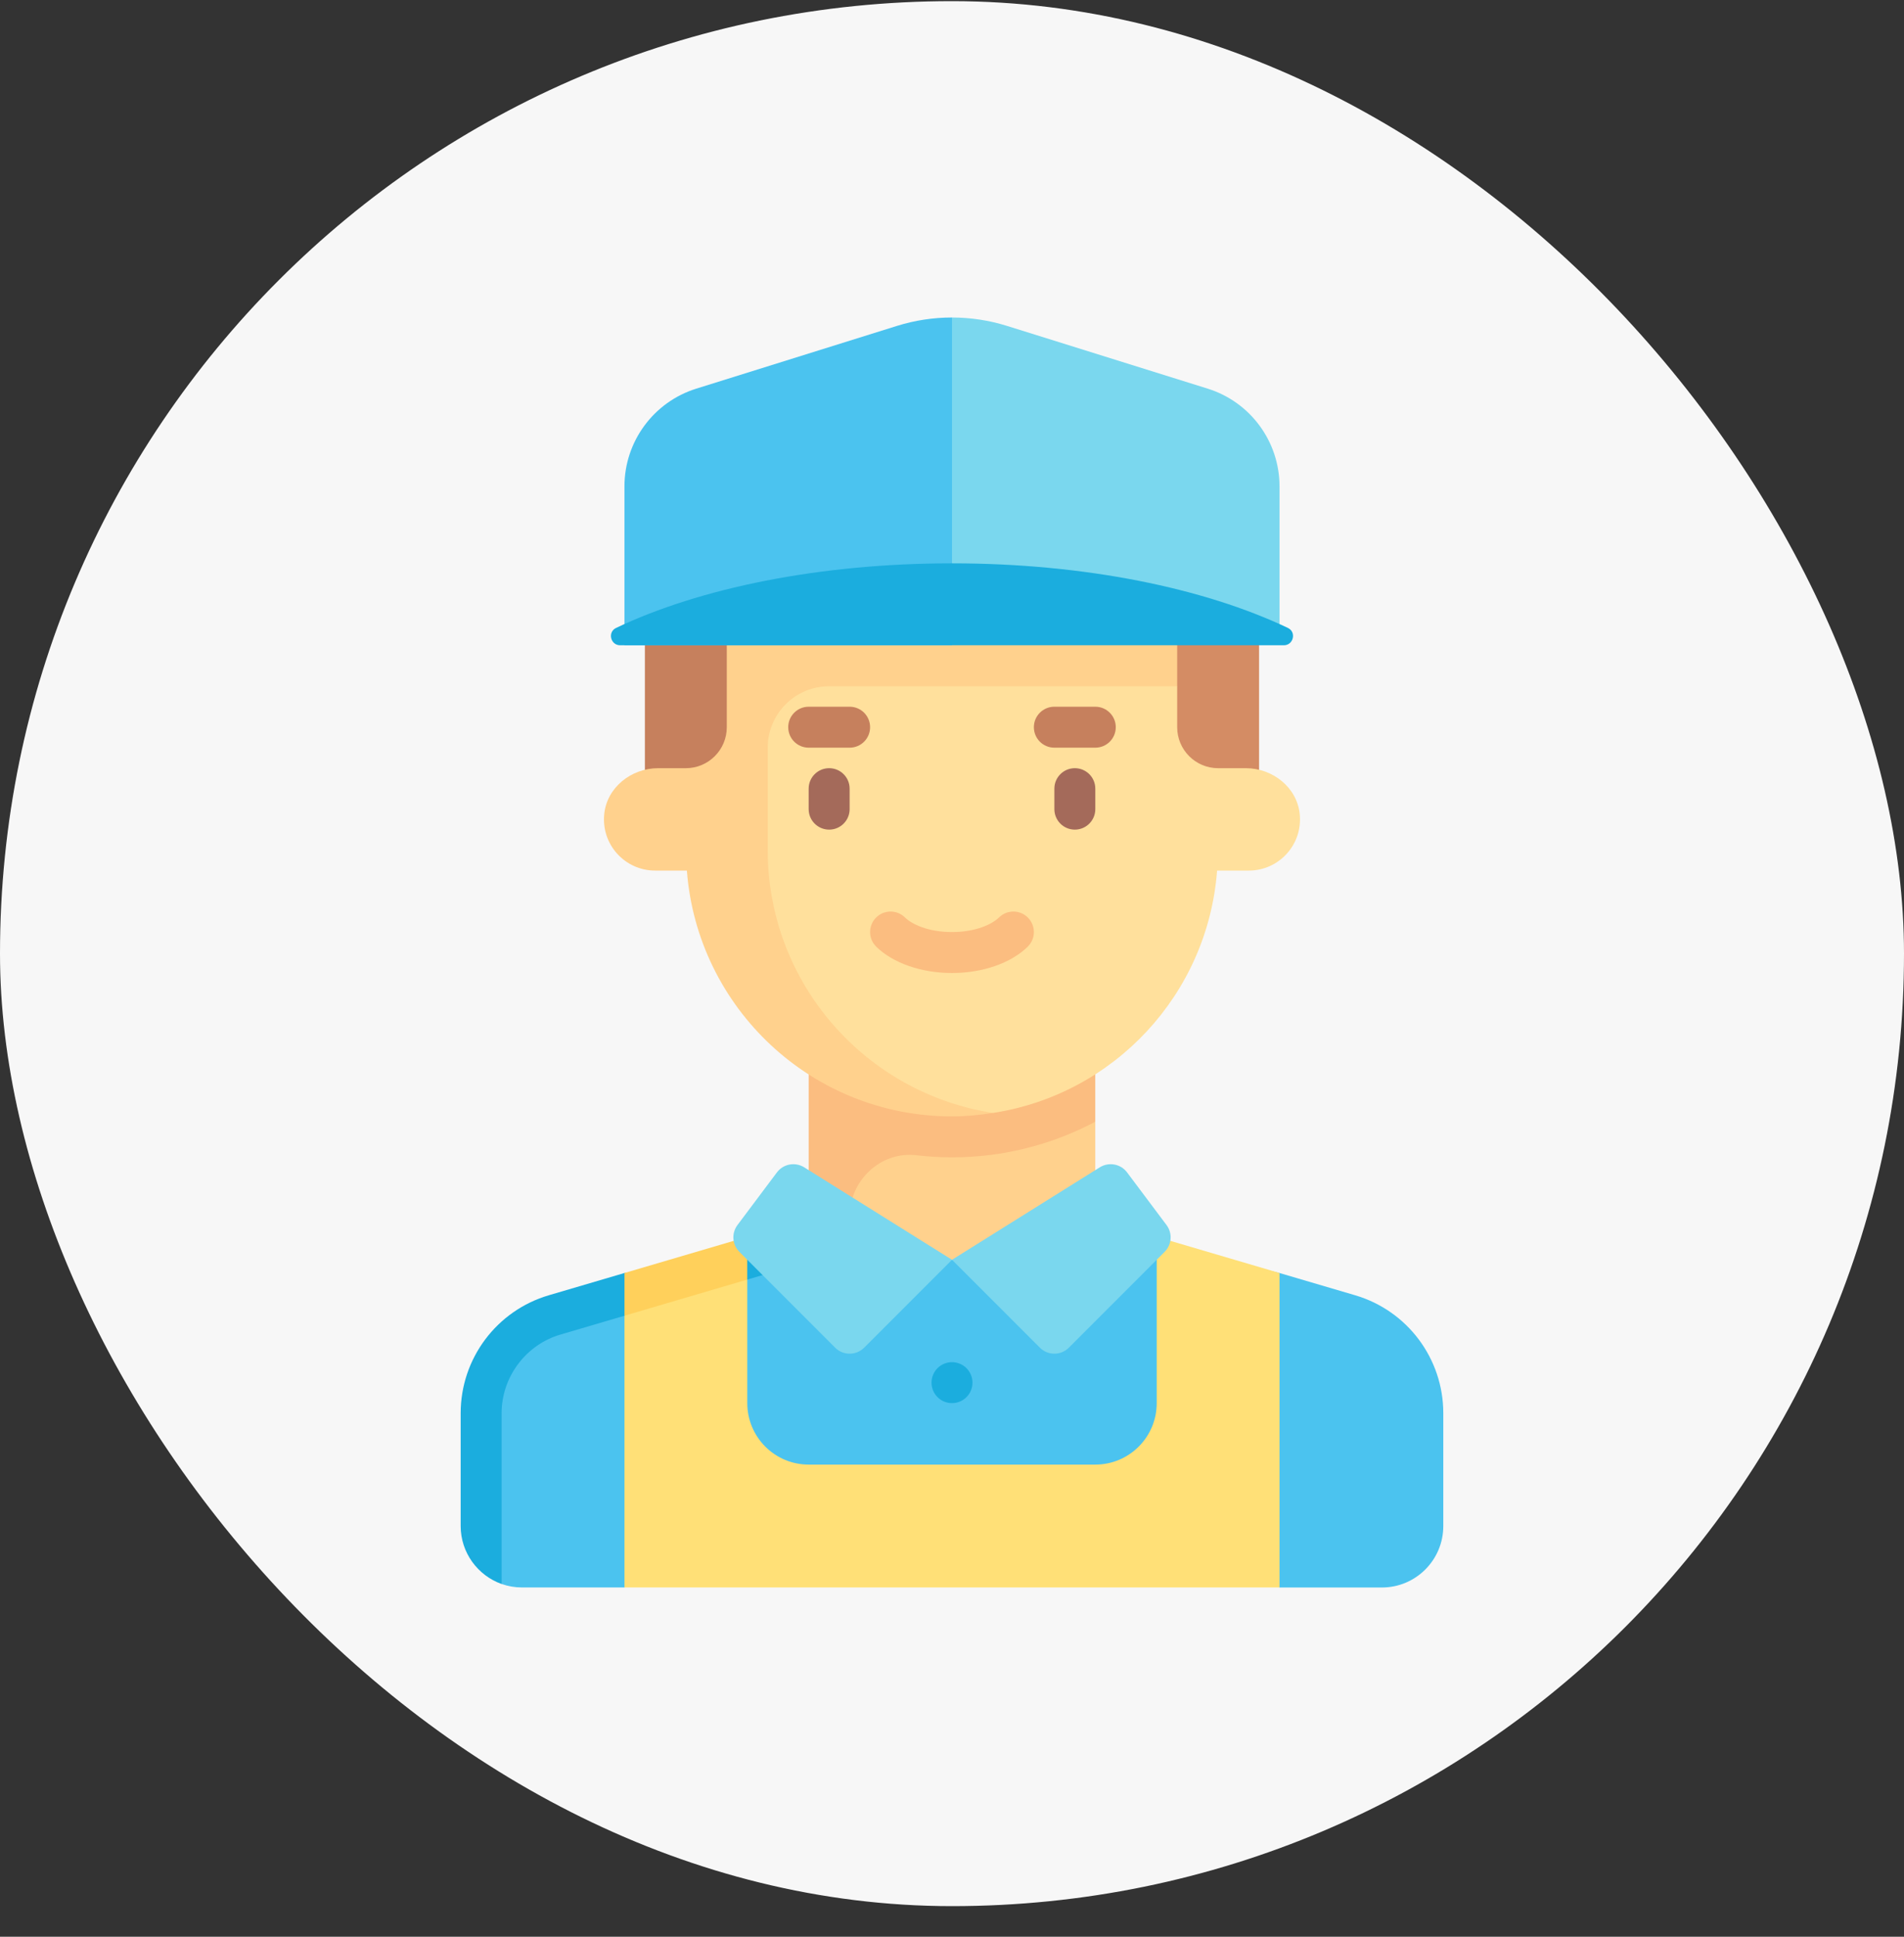 <svg xmlns="http://www.w3.org/2000/svg" width="60" height="61" viewBox="0 0 60 61" fill="none"><rect x="0" y="0" width="60" height="61" fill="#333333" stroke="none"/><rect y="0.036" width="60" height="60" rx="30" fill="#F7F7F7"></rect><g clip-path="url(#clip0_434_593)"><path d="M42.704 40.796L40.321 40.095L36.14 39.097L30 39.678L26.061 38.741L17.872 41.149C16.225 41.634 15.094 43.146 15.094 44.863V48.418L15.807 49.889C16.009 49.961 16.226 49.999 16.452 49.999H19.678L21.836 48.616H38.125L40.321 50H43.547C44.616 50 45.482 49.133 45.482 48.064V44.509C45.482 42.792 44.351 41.28 42.704 40.796Z" fill="#4BC3EF"></path><path d="M14.517 44.509V48.064C14.517 48.906 15.057 49.623 15.807 49.89V44.509C15.807 43.373 16.569 42.354 17.659 42.034L27.707 39.08L19.677 40.095L17.295 40.796C15.648 41.28 14.517 42.792 14.517 44.509Z" fill="#1BADDE"></path><path d="M40.322 49.999V40.095L36.451 38.956V44.193C36.451 45.262 35.584 46.129 34.516 46.129H25.484C24.415 46.129 23.549 45.262 23.549 44.193V40.302L21.836 40.014L19.678 41.44V49.999H40.322Z" fill="#FFE077"></path><path d="M19.678 40.095V41.44L23.548 40.302V38.956L19.678 40.095Z" fill="#FFD05B"></path><path d="M20.322 19.679H23.548V24.84H20.322V19.679Z" fill="#C6805D"></path><path d="M36.451 19.679H39.677V24.84H36.451V19.679Z" fill="#D48C64"></path><path d="M25.848 35.331H34.515V39.678H25.848V35.331Z" fill="#FFD18D"></path><path d="M25.483 39.678H26.774V38.316C26.774 37.177 27.754 36.251 28.884 36.386C29.25 36.429 29.622 36.452 29.999 36.452C31.631 36.452 33.166 36.044 34.515 35.331V32.581H25.483V39.678Z" fill="#FBBD80"></path><path d="M39.262 24.195H38.386C37.674 24.195 37.096 23.617 37.096 22.904V21.614L36.004 20.466H23.957L22.676 27.42C23.006 31.75 25.586 35.067 30 35.067C30.436 35.067 31.294 35.053 31.294 35.053C35.106 34.467 38.056 31.322 38.354 27.42H39.354C40.3 27.42 41.055 26.606 40.958 25.641C40.874 24.802 40.105 24.195 39.262 24.195Z" fill="#FFE09C"></path><path d="M37.096 21.614V19.679H22.903V22.904C22.903 23.617 22.325 24.195 21.613 24.195H20.737C19.893 24.195 19.125 24.802 19.041 25.641C18.944 26.606 19.699 27.42 20.645 27.42H21.645C21.976 31.75 25.585 35.162 29.999 35.162C30.441 35.162 30.871 35.119 31.294 35.053C27.274 34.433 24.193 30.968 24.193 26.775V23.549C24.193 22.48 25.06 21.614 26.129 21.614H37.096V21.614Z" fill="#FFD18D"></path><path d="M38.058 12.241L31.731 10.264C31.167 10.088 30.583 10 29.999 10L28.097 18.379L40.321 20.093V15.32C40.321 13.909 39.404 12.662 38.058 12.241Z" fill="#7AD7EE"></path><path d="M30 10C29.416 10 28.832 10.088 28.268 10.264L21.941 12.241C20.595 12.662 19.678 13.909 19.678 15.32V20.324H30V10Z" fill="#4BC3EF"></path><path d="M30 17.743C25.812 17.743 22.044 18.527 19.413 19.778C19.139 19.909 19.239 20.324 19.543 20.324H40.456C40.76 20.324 40.861 19.909 40.586 19.778C37.956 18.527 34.187 17.743 30 17.743Z" fill="#1BADDE"></path><path d="M26.129 26.13C25.772 26.13 25.483 25.841 25.483 25.485V24.84C25.483 24.483 25.772 24.195 26.129 24.195C26.485 24.195 26.774 24.483 26.774 24.84V25.485C26.774 25.841 26.485 26.13 26.129 26.13Z" fill="#A46A5A"></path><path d="M33.871 26.13C33.514 26.13 33.226 25.841 33.226 25.485V24.84C33.226 24.483 33.514 24.195 33.871 24.195C34.227 24.195 34.516 24.483 34.516 24.84V25.485C34.516 25.841 34.227 26.13 33.871 26.13Z" fill="#A46A5A"></path><path d="M30 30.646C29.032 30.646 28.139 30.335 27.611 29.815C27.357 29.565 27.355 29.156 27.605 28.903C27.855 28.649 28.264 28.646 28.517 28.896C28.732 29.108 29.249 29.356 30 29.356C30.75 29.356 31.267 29.108 31.482 28.896C31.735 28.646 32.144 28.649 32.394 28.903C32.644 29.156 32.642 29.565 32.388 29.815C31.86 30.335 30.967 30.646 30 30.646Z" fill="#FBBD80"></path><path d="M26.774 23.549H25.484C25.128 23.549 24.839 23.261 24.839 22.904C24.839 22.548 25.127 22.259 25.484 22.259H26.774C27.131 22.259 27.419 22.548 27.419 22.904C27.419 23.261 27.131 23.549 26.774 23.549Z" fill="#C6805D"></path><path d="M34.516 23.549H33.225C32.869 23.549 32.58 23.261 32.58 22.904C32.58 22.548 32.869 22.259 33.225 22.259H34.516C34.872 22.259 35.161 22.548 35.161 22.904C35.161 23.261 34.872 23.549 34.516 23.549Z" fill="#C6805D"></path><path d="M30 39.678L27.231 42.447C26.979 42.699 26.57 42.699 26.318 42.447L23.299 39.428C23.072 39.201 23.047 38.842 23.239 38.585L24.483 36.926C24.685 36.658 25.057 36.589 25.342 36.766L30 39.678Z" fill="#7AD7EE"></path><path d="M30 39.678L32.77 42.447C33.021 42.699 33.43 42.699 33.682 42.447L36.701 39.428C36.928 39.201 36.953 38.842 36.761 38.585L35.517 36.926C35.316 36.658 34.943 36.589 34.658 36.766L30 39.678Z" fill="#7AD7EE"></path><path d="M30 44.193C30.356 44.193 30.645 43.905 30.645 43.548C30.645 43.192 30.356 42.903 30 42.903C29.643 42.903 29.355 43.192 29.355 43.548C29.355 43.905 29.643 44.193 30 44.193Z" fill="#1BADDE"></path></g><defs><clipPath id="clip0_434_593"><rect width="40" height="40" fill="white" transform="translate(10 10)"></rect></clipPath></defs></svg>